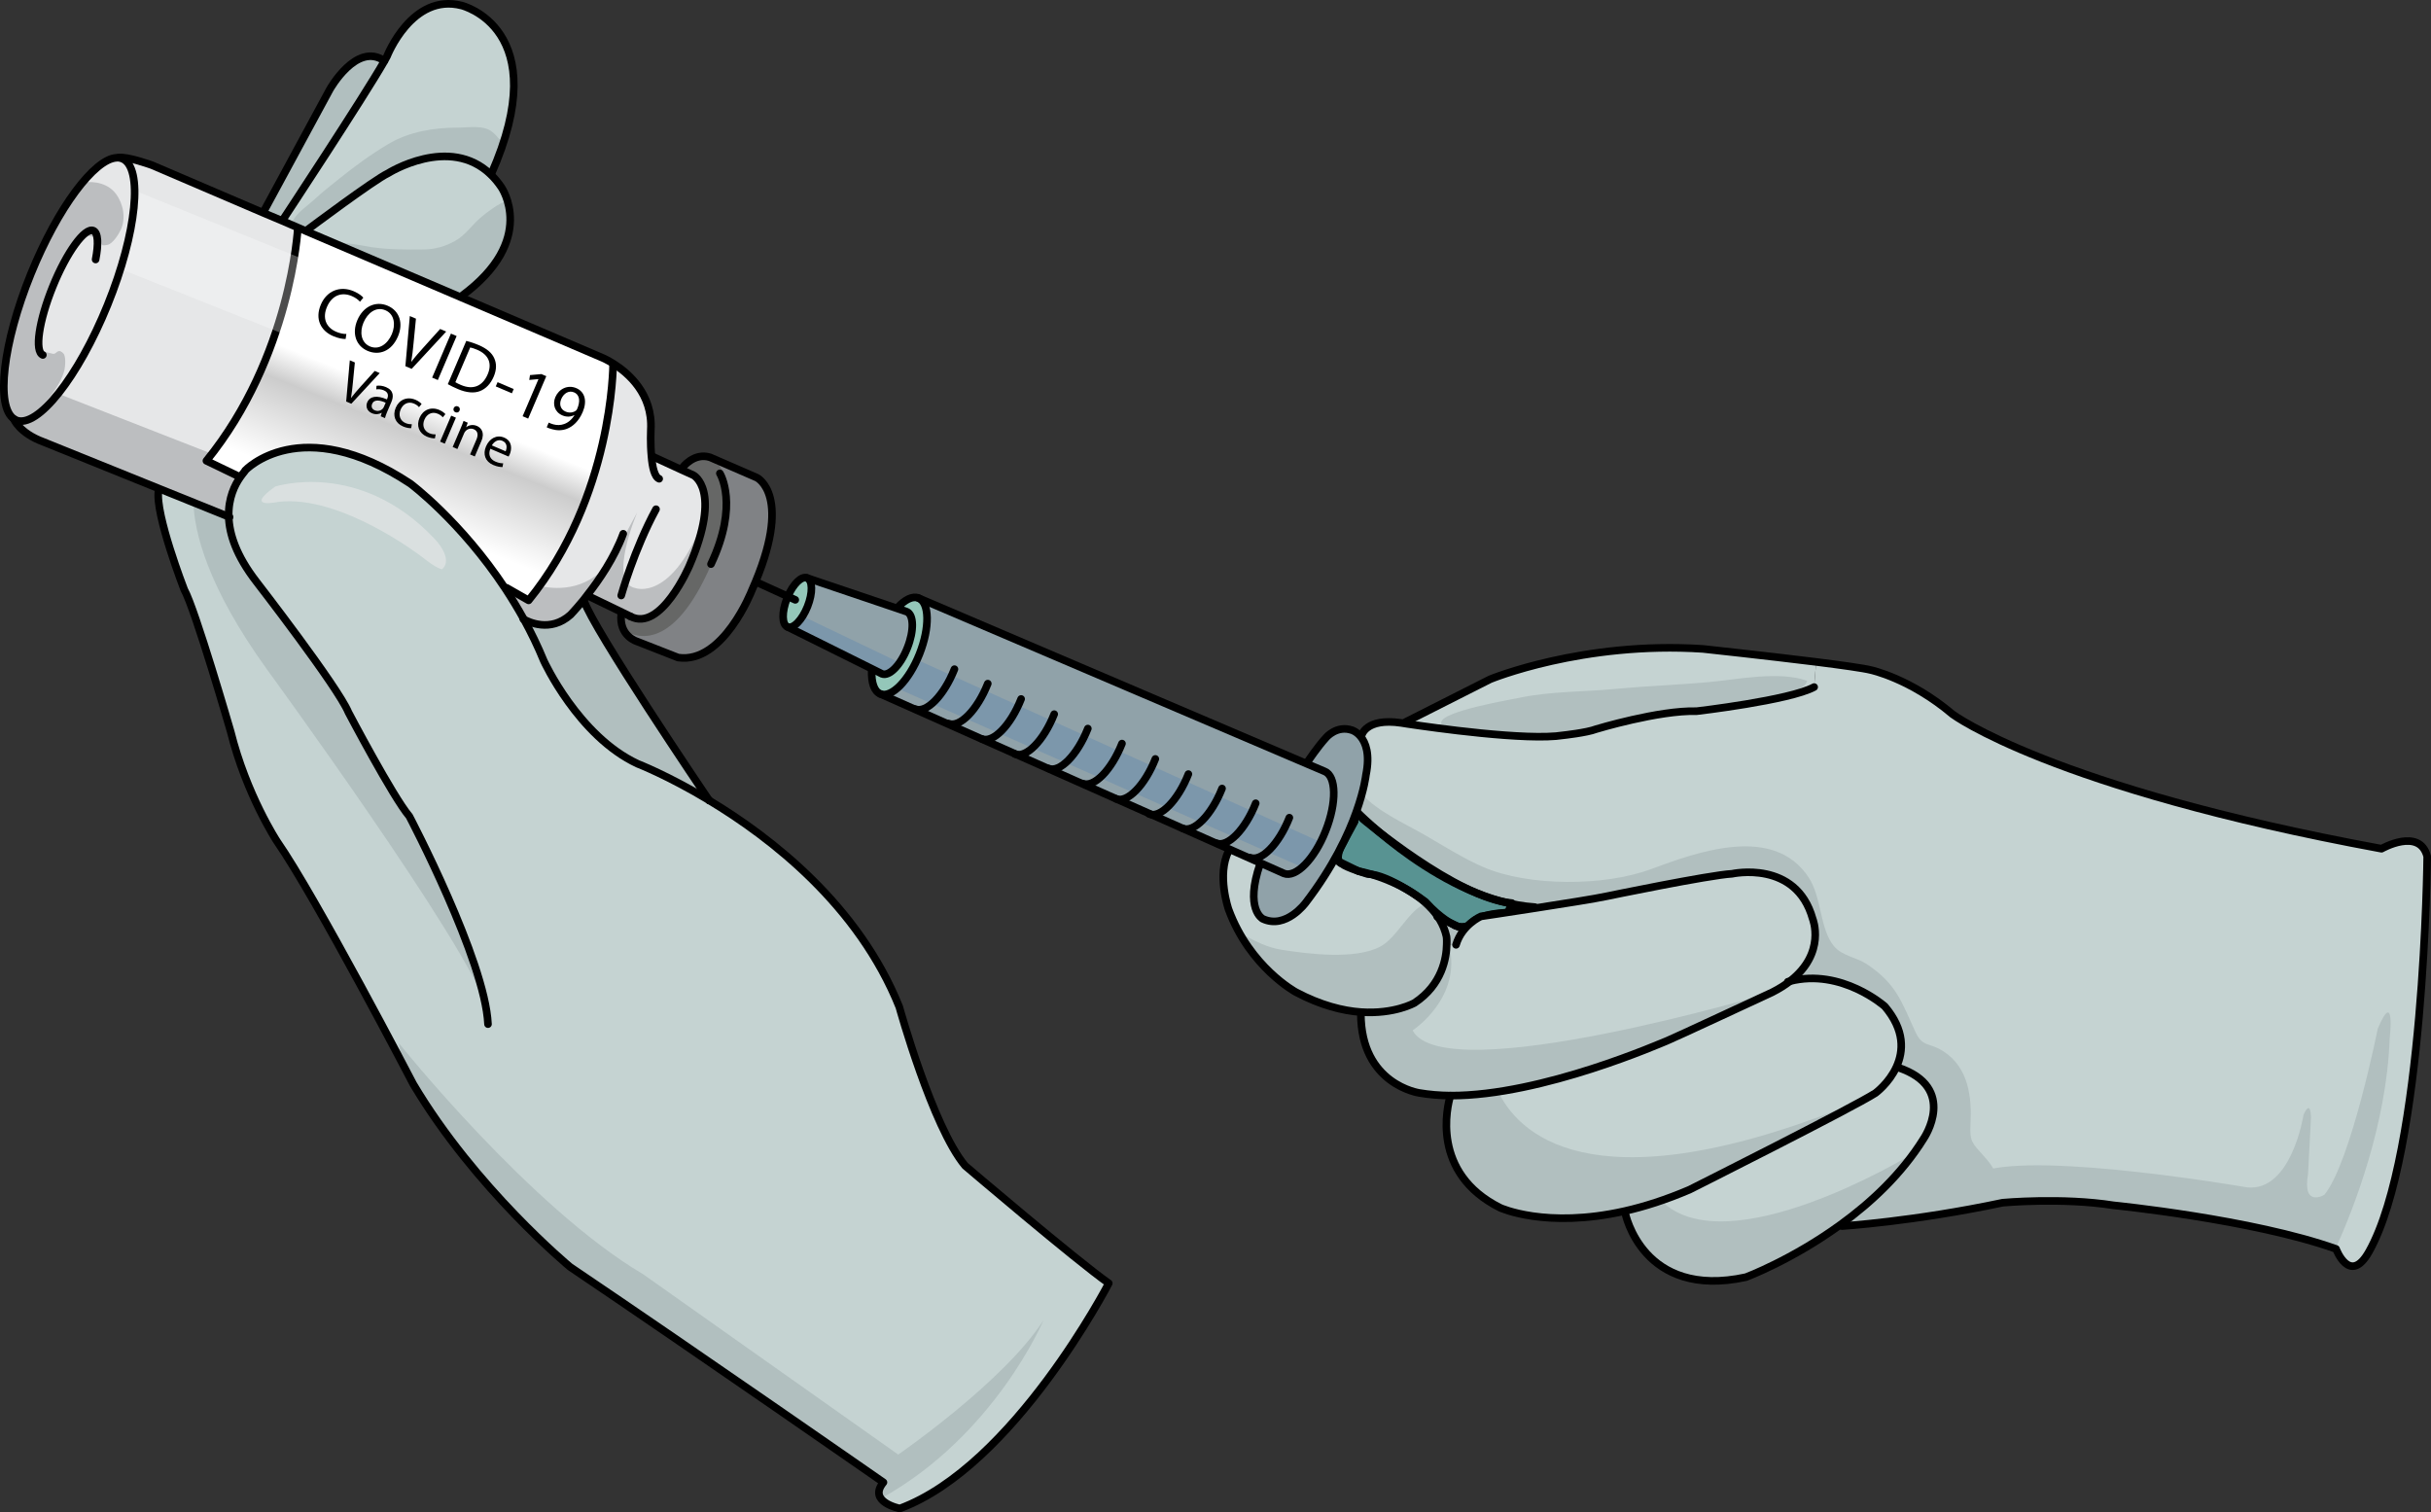 <?xml version="1.0" encoding="utf-8"?>
<!-- Generator: Adobe Illustrator 16.0.0, SVG Export Plug-In . SVG Version: 6.00 Build 0)  -->
<!DOCTYPE svg PUBLIC "-//W3C//DTD SVG 1.1//EN" "http://www.w3.org/Graphics/SVG/1.1/DTD/svg11.dtd">
<svg version="1.1" id="Layer_1" xmlns="http://www.w3.org/2000/svg" xmlns:xlink="http://www.w3.org/1999/xlink" x="0px" y="0px"
	 width="319.526px" height="198.783px" viewBox="0 0 319.526 198.783" enable-background="new 0 0 319.526 198.783"
	 xml:space="preserve">
<rect x="0" y="0" width="319.526" height="198.783" fill="#333333" stroke="none"/>
<g>
	<path fill="#808285" d="M82.848,81.014c4.002,2.154,7.769-6.658,7.769-6.658c4.322-10.006,0.515-11.896,0.515-11.896l-1.557-0.708
		l0.139-0.292c0,0,1.487-2.016,3.614-1.348l6.143,2.668c0,0,4.92,2.321-0.653,14.83c0,0-3.766,9.699-9.687,8.824l-5.351-2.099
		c0,0-2.502-0.694-2.113-3.71l0.069-0.154L82.848,81.014z"/>
	<path fill="#666766" d="M89.713,61.459l-0.139,0.292l1.557,0.708c0,0,3.808,1.891-0.515,11.896c0,0-3.766,8.813-7.769,6.658
		l-1.112-0.543l-0.069,0.154c-0.126,0.982,0.067,1.697,0.367,2.244c2.053,1.234,6.962,2.404,11.875-9.688
		c0,0,4.157-7.788,0.053-12.794l-0.634-0.275C91.2,59.444,89.713,61.459,89.713,61.459z"/>
	<path fill="#E6E7E8" d="M37.152,29.049l2.029,0.877l-0.041,0.083c0,0-0.89,16.886-12.008,30.562l4.322,2.084l0.111,0.084
		c-0.667,0.959-1.584,2.695-1.5,5.184l-9.131-3.684L5.701,58.083c-3.168-1.168-3.877-2.988-3.877-2.988l0.015-0.027
		c0.097,0.068,0.194,0.125,0.292,0.167c2.78,1.126,8.158-5.657,12.008-15.148c3.849-9.493,4.711-18.109,1.932-19.235
		c-0.139-0.056-0.292-0.097-0.445-0.111v-0.014c1.098-0.194,4.35,0.986,4.35,0.986l14.607,6.255L37.152,29.049z"/>
	<path fill="#E6E7E8" d="M90.617,74.356c0,0-3.766,8.813-7.769,6.658l-1.112-0.543l-4.405-2.126l-0.153-0.11
		c-0.167,0.235-0.348,0.444-0.5,0.652c-0.987,1.195-1.682,1.918-1.682,1.918c-2.668,2.404-5.614,0.903-6.128,0.611
		c-0.793-1.431-1.613-2.779-2.447-4.044l0.167-0.11l2.891,1.653c11.076-13.606,11.104-30.895,11.104-31.062l0.028-0.056
		c1.918,1.194,5.211,3.975,4.934,8.7c0,0-0.083,1.792,0.083,3.488h0.11l3.836,1.765l1.557,0.708
		C91.131,62.459,94.939,64.35,90.617,74.356z"/>
	<path fill="#BCBEC0" d="M83.524,77.303c-3.707-0.695,0.232-9.96,0.232-9.96c-1.39,2.548-3.243,6.022-3.243,6.022
		c-2.899,4.141-6.856,4.246-9.59,3.658c-0.462,0.637-0.938,1.269-1.445,1.892l-2.891-1.653l-0.167,0.11
		c0.834,1.265,1.654,2.613,2.447,4.044c0.514,0.292,3.46,1.793,6.128-0.611c0,0,0.695-0.723,1.682-1.918
		c0.152-0.208,0.333-0.417,0.5-0.652l0.153,0.11l4.405,2.126l1.112,0.543c4.002,2.154,7.769-6.658,7.769-6.658
		c1.042-2.412,1.604-4.344,1.868-5.9L92.53,68.2c0.007-0.047,0.009-0.086,0.015-0.131C88.378,79.151,83.524,77.303,83.524,77.303z"
		/>
	<path fill="#BCBEC0" d="M7.642,51.749c-1.655,2.063-3.225,3.341-4.487,3.559l-0.487,0.931c0.583,0.586,1.522,1.288,3.033,1.845
		l15.232,6.156l9.131,3.684c-0.083-2.488,0.833-4.225,1.5-5.184l-0.111-0.084l-4.322-2.084c0.247-0.305,0.483-0.612,0.721-0.92
		L7.642,51.749z"/>
	<path fill="#E6E7E8" d="M16.069,20.85c2.779,1.126,1.917,9.742-1.932,19.235C10.288,49.577,4.91,56.36,2.13,55.234
		c-0.098-0.042-0.195-0.099-0.292-0.167c-2.419-1.598-1.488-9.924,2.224-19.068c3.529-8.686,8.338-15.105,11.256-15.26
		c0.098-0.014,0.209-0.014,0.306,0C15.777,20.753,15.93,20.794,16.069,20.85z"/>
	<path fill="#BCBEC0" d="M15.878,30.2c0.687-1.489,0.342-3.372-0.609-4.677c-0.986-1.353-2.72-1.772-4.415-1.536
		c-2.284,2.734-4.751,6.988-6.792,12.012c-3.711,9.145-4.643,17.471-2.224,19.068c0.044,0.031,0.09,0.051,0.135,0.077
		c0.578,0.005,1.211-0.142,1.917-0.518c1.749-0.933,4.135-4.028,4.58-5.991c0.107-0.473,0.231-1.816-0.157-2.197
		c-0.765-0.75-0.855,0.188-1.366,0.064c-1.647-0.401-1.829-0.243-1.685-2.497c0.188-2.932,1.369-5.539,2.447-8.327
		c0.996-2.574,2.332-5.736,5.124-4.311c0.95,0.485,0.036,1.096,1.32,0.813C14.828,32.031,15.614,30.775,15.878,30.2z"/>
	<path opacity="0.6" fill="#CFEDF9" enable-background="new    " d="M174.101,101.389c1.557,0.611,1.612,4.127,0.139,7.824
		c-1.459,3.709-3.919,6.211-5.476,5.6l-3.085-1.375l-4.072-1.807l-45.89-20.417c1.459,0.57,3.766-1.778,5.142-5.253
		c1.376-3.475,1.321-6.769-0.138-7.352l51.06,21.791L174.101,101.389z"/>
	<path opacity="0.2" fill="#316BB4" enable-background="new    " d="M120.521,86.717c-0.75,1.641-1.688,2.957-2.614,3.75
		l53.235,23.515c0.847-0.738,1.703-1.875,2.429-3.297L120.521,86.717z"/>
	<path opacity="0.6" fill="#CFEDF9" enable-background="new    " d="M119.26,85.169c-0.889,2.265-2.39,3.78-3.335,3.404l-1.25-0.625
		l-11.16-5.546c0.75,0.307,1.918-0.902,2.627-2.682c0.709-1.779,0.681-3.461-0.069-3.752l11.841,4.002l1.264,0.432
		C120.122,80.792,120.163,82.918,119.26,85.169z"/>
	<path opacity="0.2" fill="#316BB4" enable-background="new    " d="M105.495,80.996c-0.654,1.035-1.43,1.632-1.981,1.407
		l11.16,5.546l1.25,0.625c0.637,0.253,1.523-0.364,2.308-1.479L105.495,80.996z"/>
	<path fill="#C5D3D2" d="M50.994,22.782c-1.82,0.848-10.548,7.395-10.548,7.395l-0.111,0.25l-1.154-0.5l-2.029-0.877l0.139-0.332
		c0,0,10.507-15.914,13.245-20.708c0.125-0.236,0.236-0.431,0.333-0.611c0,0,3.266-8.366,9.812-6.671c0,0,12.369,3.029,3.877,22.18
		l-0.042,0.043C59.069,17.667,50.994,22.782,50.994,22.782z"/>
	<path fill="#C5D3D2" d="M65.893,24.603c0,0,4.851,6.907-5.211,14.301l-0.083,0.181l-20.263-8.658l0.111-0.25
		c0,0,8.728-6.547,10.548-7.395c0,0,8.075-5.114,13.523,0.168C64.989,23.408,65.462,23.963,65.893,24.603z"/>
	<path fill="#B1BFBF" d="M64.724,17.354c-1.172-0.96-3.115-0.578-4.531-0.578c-3.179,0-6.441,0.53-9.203,2.185
		c-2.413,1.446-4.38,2.908-6.571,4.663c-1.01,0.809-2.089,1.651-3.034,2.54c-0.804,0.757-2.208,1.698-2.761,2.628
		c-0.209,0.354-0.256,0.6-0.206,0.805l0.763,0.33l1.154,0.5l0.111-0.25c0,0,8.728-6.547,10.548-7.395c0,0,8.075-5.114,13.523,0.168
		l0.042-0.043c0.63-1.42,1.132-2.741,1.546-3.989C65.684,18.318,65.163,17.713,64.724,17.354z"/>
	<path fill="#B1BFBF" d="M66.685,26.35c-1.24,0.447-2.575,1.477-3.372,2.133c-1.252,1.03-2.101,2.419-3.537,3.208
		c-1.25,0.688-2.593,1.083-4.003,1.099c-2.335,0.027-4.689,0.034-6.961-0.307c-0.662-0.1-3.48-0.682-5.061-0.598l16.847,7.199
		l0.083-0.181C67.675,33.764,67.463,28.863,66.685,26.35z"/>
	<path fill="#C5D3D2" d="M30.064,67.922c-0.083-2.488,0.833-4.225,1.5-5.184c0.417-0.598,0.723-0.891,0.653-0.891
		c0,0,7.296-7.824,21.722,1.725c0,0,6.629,4.934,12.48,13.8c0.834,1.265,1.654,2.613,2.447,4.044
		c0.931,1.696,1.82,3.517,2.612,5.448c0,0,4.517,9.896,12.341,13.536c0,0,3.989,1.543,9.367,4.781v0.014
		c8.213,4.934,19.665,13.828,25.016,27.17c0,0,4.35,15.705,8.644,20.861c0,0,14.592,12.438,18.887,15.453
		c0,0-12.452,24.031-27.462,29.604c0,0-4.294-0.848-2.154-3.434c0,0-24.029-16.732-41.193-28.322c0,0-12.453-10.299-20.61-24.029
		c0,0-12.758-24.502-17.9-31.896c0,0-4.017-6.102-6.101-14.453c0,0-4.656-16.08-6.101-18.65c0,0-3.864-9.951-3.377-13.01l0.097-0.25
		L30.064,67.922z"/>
	<path fill="#B1BFBF" d="M35.094,87.994c0,0,26.594,36.424,28.907,44.518c0,0-6.07-19.658-13.586-30.932
		c0,0-8.094-15.611-11.852-18.79c0,0-7.984-8.731-8.438-16.198c-0.047,0.419-0.077,0.855-0.061,1.33l-4.643-1.873
		C25.546,69.908,27.208,77.059,35.094,87.994z"/>
	<path fill="#B1BFBF" d="M137.138,173.561c-5.204,8.094-19.079,17.633-19.079,17.633l-33.532-23.705
		c-14.743-8.672-32.087-30.352-32.087-30.352s0.171,1.018,0.441,2.625c0.895,1.697,1.436,2.736,1.436,2.736
		c8.158,13.73,20.61,24.029,20.61,24.029c17.164,11.59,41.193,28.322,41.193,28.322c-0.753,0.912-0.702,1.602-0.328,2.121
		C130.782,188.67,137.138,173.561,137.138,173.561z"/>
	<path fill="#C5D3D2" d="M238.712,87.004l-0.265,3.307c-3.238,1.752-15.44,3.17-15.44,3.17c-4.99-0.14-13.217,2.361-13.217,2.361
		c-1.223,0.473-4.322,0.807-4.322,0.807c-4.739,0.765-17.261-1.015-20.514-1.502l-0.139-0.277l11.049-5.586
		c0,0,12.16-5.031,27.963-3.989C223.827,85.294,232.207,86.198,238.712,87.004z"/>
	<path fill="#C5D3D2" d="M263.228,158.09c-11.744,2.488-21.111,3.072-21.111,3.072l-0.153-0.223
		c3.92-2.85,7.978-6.602,10.896-11.299c0,0,4.559-6.684-3.391-9.326l-0.194-0.096c0.917-2.029,1.126-4.795-1.543-7.936
		c0,0-5.669-5.045-12.466-3.309c4.809-3.725,2.988-8.199,2.988-8.199c-2.182-7.797-10.591-5.92-10.591-5.92
		c-2.96,0.152-16.511,2.959-16.511,2.959c-1.486,0.32-5.628,0.973-9.395,1.557l-0.027-0.139
		c-11.883-0.764-23.377-12.521-23.377-12.521l-0.068-0.027c1.056-2.975,1.25-4.795,1.25-4.795c0.57-2.781-0.041-4.294-0.708-5.087
		l0.138-0.11c0,0,0.487-2.363,5.213-1.668c0,0,0.277,0.041,0.777,0.124c3.253,0.487,15.774,2.267,20.514,1.502
		c0,0,3.1-0.334,4.322-0.807c0,0,8.227-2.501,13.217-2.361c0,0,12.202-1.418,15.44-3.17l0.265-3.307
		c3.404,0.43,6.281,0.834,7.185,1.069c0,0,5.155,1.084,10.743,5.81c0,0,12.883,9.658,56.383,17.677c0,0,5.003-2.848,6.004,1.016
		c0,0-0.334,38.912-7.644,51.936c-2.53,4.516-4.337-0.348-4.337-0.348c-11.034-3.92-29.227-5.727-29.227-5.727
		C271.052,157.367,263.228,158.09,263.228,158.09z"/>
	<path fill="#B1BFBF" d="M197.138,96.294c-0.194,0-1.148,0-0.916,0c3.645,0,7.543,0.973,11.088,0.233
		c2.954-0.617,5.793-2.015,8.828-2.664c3.467-0.74,7.236-0.398,10.818-0.932c2.484-0.369,7.498-0.691,9.51-2.32
		c0.544-0.439,0.848-0.487,1.064-1.121c-3.684-1.344-9.268-0.157-13.003,0.177c-4.081,0.364-8.106,0.501-12.149,0.885
		c-4.136,0.393-8.557,0.306-12.59,1.153c-1.225,0.258-10.343,1.783-10.359,3.27c0.002,0.057,0.004,0.114,0.006,0.171
		c1.483,1.295,4.574,0.136,6.156,1.148"/>
	<path fill="#B1BFBF" d="M258.997,147.76c0.183-3.438-0.197-7.379-3.535-9.553c-1.896-1.234-2.749-0.49-3.719-2.596
		c-1.824-3.967-2.488-6.303-6.404-8.9c-1.322-0.877-3.242-1.064-4.301-2.359c-1.863-2.279-1.586-6.393-3.308-9.012
		c-4.571-6.961-14.458-3.424-20.719-1.1c-6.161,2.285-16.14,2.299-22.077-0.281c-2.6-1.129-5.186-2.773-7.742-4.246
		c-2.51-1.445-6.137-3.049-8.188-5.336c-0.179,0.66-0.408,1.426-0.721,2.307l0.068,0.027c0,0,11.494,11.758,23.377,12.521
		l0.027,0.139c3.767-0.584,7.908-1.236,9.395-1.557c0,0,13.551-2.807,16.511-2.959c0,0,8.409-1.877,10.591,5.92
		c0,0,1.82,4.475-2.988,8.199c6.797-1.736,12.466,3.309,12.466,3.309c2.669,3.141,2.46,5.906,1.543,7.936l0.194,0.096
		c7.949,2.643,3.391,9.326,3.391,9.326c-1.535,2.473-3.389,4.674-5.37,6.629c2.829,1.514,6.097,2.98,8.901,3.115
		c0.986-0.166,2.002-0.346,3.049-0.541c0.891-0.434,1.659-1.139,2.252-2.201c1.145-2.049,0.492-3.086-0.934-4.674
		C259.226,150.262,258.874,150.059,258.997,147.76z"/>
	<path fill="#C5D3D2" d="M171.627,118.648c3.599-4.697,5.587-8.936,6.657-11.965l0.068,0.027c0,0,11.494,11.758,23.377,12.521
		l0.027,0.139c-3.738,0.584-7.115,1.084-7.115,1.084s-2.488,1.098-3.266,3.738l-1.223-0.055c-0.028,1.736-0.584,5.295-4.226,7.686
		c0,0-2.627,1.514-7.047,1.209c-2.362-0.168-5.253-0.875-8.532-2.613c0,0-6.074-3.266-8.867-10.896c0,0-1.571-4.516,0-7.629
		l0.125-0.264l4.072,1.807l-0.042,0.082c-2.085,6.004,0.334,7.256,0.334,7.256C169.028,122.207,171.627,118.648,171.627,118.648z"/>
	<path fill="#B1BFBF" d="M189.896,119.486c-3.648-2.91-5.422,3.285-8.441,4.92c-3.253,1.764-9.443,1.006-13.031,0.43
		c-1.781-0.283-3.3-1.047-4.848-1.871c-0.258-0.137-0.489-0.281-0.711-0.432c3.033,5.482,7.484,7.887,7.484,7.887
		c3.279,1.738,6.17,2.445,8.532,2.613c4.42,0.305,7.047-1.209,7.047-1.209c3.642-2.391,4.197-5.949,4.226-7.686l1.223,0.055
		c0.145-0.492,0.36-0.914,0.598-1.303C191.589,121.555,190.948,120.326,189.896,119.486z"/>
	<path fill="#589392" stroke="#000000" stroke-linecap="round" stroke-linejoin="round" stroke-miterlimit="10" d="M179.098,107.629
		c0,0,12.348,10.441,19.618,11.078l-0.52,1.27c0,0-3.924-0.059-5.135,1.73c0,0-1.385,0.348-2.02-0.174c0,0-1.674-0.75-3.693-3
		c0,0-4.846-3.635-7.559-3.635c0,0-2.885-0.865-3.347-1.326c0,0-1.096-0.174-0.23-2.193l1.847-3.404
		C178.06,107.975,178.001,106.244,179.098,107.629z"/>
	<path fill="#C5D3D2" d="M249.468,140.314c7.949,2.643,3.391,9.326,3.391,9.326c-2.918,4.697-6.976,8.449-10.896,11.299
		c-6.435,4.684-12.479,6.936-12.479,6.936c-13.635,2.973-15.871-8.438-15.871-8.438l-0.057-0.25c2.572-0.582,5.42-1.486,8.506-2.807
		c0,0,21.416-10.756,24.446-12.703c0,0,1.793-1.307,2.766-3.459L249.468,140.314z"/>
	<path fill="#C5D3D2" d="M247.73,132.283c2.669,3.141,2.46,5.906,1.543,7.936c-0.973,2.152-2.766,3.459-2.766,3.459
		c-3.03,1.947-24.446,12.703-24.446,12.703c-3.086,1.32-5.934,2.225-8.506,2.807c-10.395,2.35-16.371-0.43-16.371-0.43
		c-9.158-4.572-6.963-13.369-6.545-14.746c12.063,0.057,28.045-7.061,28.462-7.199c0.458-0.152,13.856-6.393,13.856-6.393
		c0.902-0.459,1.668-0.945,2.307-1.445C242.062,127.238,247.73,132.283,247.73,132.283z"/>
	<path fill="#C5D3D2" d="M235.265,128.975c-0.639,0.5-1.404,0.986-2.307,1.445c0,0-13.398,6.24-13.856,6.393
		c-0.417,0.139-16.399,7.256-28.462,7.199c-1.418-0.014-2.795-0.125-4.087-0.348c0,0-7.685-1.098-7.685-10.436l0.013-0.195
		c4.42,0.305,7.047-1.209,7.047-1.209c3.642-2.391,4.197-5.949,4.226-7.686l1.223,0.055c0.777-2.641,3.266-3.738,3.266-3.738
		s3.377-0.5,7.115-1.084c3.767-0.584,7.908-1.236,9.395-1.557c0,0,13.551-2.807,16.511-2.959c0,0,8.409-1.877,10.591,5.92
		C238.253,120.775,240.073,125.25,235.265,128.975z"/>
	<path fill="#B1BFBF" d="M218.326,157.811c-1.675,0.574-3.274,1.039-4.771,1.377l0.057,0.25c0,0,2.236,11.41,15.871,8.438
		c0,0,6.045-2.252,12.479-6.936c3.079-2.238,6.236-5.043,8.866-8.418l0.162-0.635C250.991,151.887,226.969,166.447,218.326,157.811z
		"/>
	<path fill="#B1BFBF" d="M245.005,144.551c-0.899,0.34-1.827,0.695-2.814,1.082c-33.584,13.182-42.816,3-45.256-2.133
		c-2.148,0.326-4.276,0.521-6.295,0.512c-0.418,1.377-2.613,10.174,6.545,14.746c0,0,5.977,2.779,16.371,0.43
		c2.572-0.582,5.42-1.486,8.506-2.807C222.062,156.381,239.254,147.746,245.005,144.551z"/>
	<path fill="#B1BFBF" d="M185.673,135.441c0,0,6.595-4.314,4.764-11.289l-0.283-0.014c-0.028,1.736-0.584,5.295-4.226,7.686
		c0,0-2.627,1.514-7.047,1.209l-0.013,0.195c0,9.338,7.685,10.436,7.685,10.436c1.292,0.223,2.669,0.334,4.087,0.348
		c12.063,0.057,28.045-7.061,28.462-7.199c0.458-0.152,13.856-6.393,13.856-6.393S189.842,143.318,185.673,135.441z"/>
	<path fill="#B1BFBF" d="M314.094,136.564c0,0,0.78-6.83-1.562-1.367c0,0-3.512,17.563-7.024,21.855c0,0-2.927,1.754-2.146-2.732
		l0.391-7.414c0,0-0.001-2.537-0.976-0.391c0,0-1.561,10.146-7.415,9.561c0,0-26.927-4.684-34.731-2.146
		c0,0-6.281,0.557-8.336-3.443c-2.865,4.301-6.652,7.779-10.331,10.453l0.153,0.223c0,0,9.367-0.584,21.111-3.072
		c0,0,7.824-0.723,14.592,0.348c0,0,18.117,1.801,29.159,5.703C309.407,158.762,313.677,147.814,314.094,136.564z"/>
	<path opacity="0.6" fill="#CFEDF9" enable-background="new    " d="M178.284,106.684c-1.07,3.029-3.059,7.268-6.657,11.965
		c0,0-2.599,3.559-5.656,2.127c0,0-2.419-1.252-0.334-7.256l0.042-0.082l3.085,1.375c1.557,0.611,4.017-1.891,5.476-5.6
		c1.474-3.697,1.418-7.213-0.139-7.824l-2.321-0.988l0.14-0.334c0,0,1.25-1.888,2.404-3.14c0,0,1.39-1.64,3.391-0.945
		c0,0,0.57,0.168,1.112,0.82c0.667,0.793,1.278,2.306,0.708,5.087C179.534,101.889,179.34,103.709,178.284,106.684z"/>
	<path fill="#94C7B9" d="M120.72,78.61c1.459,0.583,1.515,3.877,0.138,7.352c-1.375,3.475-3.683,5.823-5.142,5.253
		c-0.82-0.333-1.195-1.501-1.14-3.071l0.098-0.194l1.25,0.625c0.945,0.376,2.447-1.14,3.335-3.404
		c0.903-2.251,0.862-4.378-0.083-4.767l-1.264-0.432l0.028-0.068C118.927,78.818,119.941,78.304,120.72,78.61z"/>
	<path fill="#94C7B9" d="M106.071,75.969c0.75,0.291,0.778,1.973,0.069,3.752c-0.708,1.779-1.876,2.988-2.627,2.682
		c-0.75-0.291-0.778-1.973-0.069-3.752c0.028-0.083,0.069-0.166,0.111-0.25C104.25,76.76,105.362,75.677,106.071,75.969z"/>
	<path fill="#B1BFBF" d="M34.623,27.87l8.728-16.122c0,0,3.517-6.296,7.158-3.753l0.028,0.015
		c-2.738,4.794-13.245,20.708-13.245,20.708l-0.139,0.332l-2.57-1.083L34.623,27.87z"/>
	<linearGradient id="SVGID_1_" gradientUnits="userSpaceOnUse" x1="59.993" y1="43.064" x2="50.313" y2="67.071">
		<stop  offset="0.417" style="stop-color:#FFFFFF"/>
		<stop  offset="0.583" style="stop-color:#CCCCCC"/>
		<stop  offset="1" style="stop-color:#FFFFFF"/>
	</linearGradient>
	<path fill="url(#SVGID_1_)" d="M39.181,29.926l1.154,0.5l20.263,8.658l18.692,7.991c0,0,0.542,0.235,1.32,0.723l-0.028,0.056
		c0,0.167-0.028,17.455-11.104,31.062l-2.891-1.653l-0.167,0.11c-5.851-8.866-12.48-13.8-12.48-13.8
		c-14.426-9.549-21.722-1.725-21.722-1.725c0.069,0-0.236,0.293-0.653,0.891l-0.111-0.084l-4.322-2.084
		C38.25,46.895,39.14,30.009,39.14,30.009L39.181,29.926z"/>
	<path fill="#B1BFBF" d="M76.76,78.958c1.209,3.738,15.858,25.376,16.428,26.224c-5.378-3.238-9.367-4.781-9.367-4.781
		c-7.825-3.64-12.341-13.536-12.341-13.536c-0.792-1.932-1.682-3.752-2.612-5.448c0.514,0.292,3.46,1.793,6.128-0.611
		c0,0,0.695-0.723,1.682-1.918L76.76,78.958z"/>
	<path fill="none" stroke="#000000" stroke-linecap="round" stroke-linejoin="round" stroke-miterlimit="10" d="M5.632,46.659
		C4.52,46.2,5.104,42.184,6.938,37.667c1.821-4.502,4.211-7.797,5.323-7.352c0.64,0.264,0.708,1.736,0.306,3.794"/>
	<path fill="none" stroke="#000000" stroke-linecap="round" stroke-linejoin="round" stroke-miterlimit="10" d="M15.625,20.725
		c1.098-0.194,4.35,0.986,4.35,0.986l14.607,6.255l2.57,1.083l2.029,0.877l1.154,0.5l20.263,8.658l18.692,7.991
		c0,0,0.542,0.235,1.32,0.723c1.918,1.194,5.211,3.975,4.934,8.7c0,0-0.083,1.792,0.083,3.488c0.11,1.39,0.403,2.71,1.014,2.946"/>
	<path fill="none" stroke="#000000" stroke-linecap="round" stroke-linejoin="round" stroke-miterlimit="10" d="M93.188,105.195
		c8.213,4.934,19.665,13.828,25.016,27.17c0,0,4.35,15.705,8.644,20.861c0,0,14.592,12.438,18.887,15.453
		c0,0-12.452,24.031-27.462,29.604c0,0-4.294-0.848-2.154-3.434c0,0-24.029-16.732-41.193-28.322c0,0-12.453-10.299-20.61-24.029
		c0,0-12.758-24.502-17.9-31.896c0,0-4.017-6.102-6.101-14.453c0,0-4.656-16.08-6.101-18.65c0,0-3.864-9.951-3.377-13.01"/>
	<path fill="none" stroke="#000000" stroke-linecap="round" stroke-linejoin="round" stroke-miterlimit="10" d="M64.142,134.617
		c-0.389-8.395-10.34-27.322-10.34-27.322c-2.154-2.531-8.005-13.662-8.005-13.662c-1.362-3.308-12.091-17.164-12.091-17.164
		c-2.668-3.447-3.571-6.295-3.641-8.547c-0.083-2.488,0.833-4.225,1.5-5.184c0.417-0.598,0.723-0.891,0.653-0.891
		c0,0,7.296-7.824,21.722,1.725c0,0,6.629,4.934,12.48,13.8c0.834,1.265,1.654,2.613,2.447,4.044
		c0.931,1.696,1.82,3.517,2.612,5.448c0,0,4.517,9.896,12.341,13.536c0,0,3.989,1.543,9.367,4.781"/>
	<path fill="none" stroke="#000000" stroke-linecap="round" stroke-linejoin="round" stroke-miterlimit="10" d="M68.784,81.375
		c0,0,0.028,0.014,0.083,0.041c0.514,0.292,3.46,1.793,6.128-0.611c0,0,0.695-0.723,1.682-1.918c0.152-0.208,0.333-0.417,0.5-0.652
		c1.57-1.988,3.586-4.934,4.739-8.075"/>
	<polyline fill="none" stroke="#000000" stroke-linecap="round" stroke-linejoin="round" stroke-miterlimit="10" points="
		77.331,78.345 81.736,80.471 82.848,81.014 	"/>
	<path fill="none" stroke="#000000" stroke-linecap="round" stroke-linejoin="round" stroke-miterlimit="10" d="M85.738,59.987
		l3.836,1.765l1.557,0.708c0,0,3.808,1.891-0.515,11.896c0,0-3.766,8.813-7.769,6.658"/>
	<path fill="none" stroke="#000000" stroke-linecap="round" stroke-linejoin="round" stroke-miterlimit="10" d="M1.824,55.094
		c0,0,0.709,1.82,3.877,2.988l15.232,6.156l9.131,3.684l0.111,0.041"/>
	<path fill="none" stroke="#000000" stroke-linecap="round" stroke-linejoin="round" stroke-miterlimit="10" d="M40.446,30.176
		c0,0,8.728-6.547,10.548-7.395c0,0,8.075-5.114,13.523,0.168c0.472,0.458,0.945,1.014,1.375,1.653c0,0,4.851,6.907-5.211,14.301"/>
	<path fill="none" stroke="#000000" stroke-linecap="round" stroke-linejoin="round" stroke-miterlimit="10" d="M37.291,28.717
		c0,0,10.507-15.914,13.245-20.708c0.125-0.236,0.236-0.431,0.333-0.611c0,0,3.266-8.366,9.812-6.671c0,0,12.369,3.029,3.877,22.18"
		/>
	<path fill="none" stroke="#000000" stroke-linecap="round" stroke-linejoin="round" stroke-miterlimit="10" d="M34.623,27.87
		l8.728-16.122c0,0,3.517-6.296,7.158-3.753"/>
	<path fill="none" stroke="#000000" stroke-linecap="round" stroke-linejoin="round" stroke-miterlimit="10" d="M93.202,105.209
		c0,0,0,0-0.014-0.014v-0.014c-0.57-0.848-15.218-22.486-16.428-26.224"/>
	<path fill="none" stroke="#000000" stroke-linecap="round" stroke-linejoin="round" stroke-miterlimit="10" d="M89.713,61.459
		c0,0,1.487-2.016,3.614-1.348l6.143,2.668c0,0,4.92,2.321-0.653,14.83c0,0-3.766,9.699-9.687,8.824l-5.351-2.099
		c0,0-2.502-0.694-2.113-3.71"/>
	<path fill="none" stroke="#000000" stroke-linecap="round" stroke-linejoin="round" stroke-miterlimit="10" d="M94.619,62.224
		c0,0,2.558,4.058-1.167,11.925"/>
	<path fill="none" stroke="#000000" stroke-linecap="round" stroke-linejoin="round" stroke-miterlimit="10" d="M81.652,78.276
		c0,0,1.696-6.045,4.573-11.34"/>
	<polyline fill="none" stroke="#000000" stroke-linecap="round" stroke-linejoin="round" stroke-miterlimit="10" points="
		99.567,76.581 103.556,78.401 104.528,78.846 	"/>
	<path fill="none" stroke="#000000" stroke-linecap="round" stroke-linejoin="round" stroke-miterlimit="10" d="M106.071,75.969
		c0.75,0.291,0.778,1.973,0.069,3.752c-0.708,1.779-1.876,2.988-2.627,2.682c-0.75-0.291-0.778-1.973-0.069-3.752
		c0.028-0.083,0.069-0.166,0.111-0.25C104.25,76.76,105.362,75.677,106.071,75.969z"/>
	<path fill="none" stroke="#000000" stroke-linecap="round" stroke-linejoin="round" stroke-miterlimit="10" d="M120.72,78.61
		l51.06,21.791l2.321,0.988c1.557,0.611,1.612,4.127,0.139,7.824c-1.459,3.709-3.919,6.211-5.476,5.6l-3.085-1.375l-4.072-1.807
		l-45.89-20.417"/>
	<path fill="none" stroke="#000000" stroke-linecap="round" stroke-linejoin="round" stroke-miterlimit="10" d="M117.94,79.903
		c0.987-1.085,2.001-1.599,2.78-1.293c1.459,0.583,1.515,3.877,0.138,7.352c-1.375,3.475-3.683,5.823-5.142,5.253
		c-0.82-0.333-1.195-1.501-1.14-3.071"/>
	<path fill="none" stroke="#000000" stroke-linecap="round" stroke-linejoin="round" stroke-miterlimit="10" d="M125.451,87.957
		c-1.375,3.475-3.683,5.823-5.142,5.253"/>
	<path fill="none" stroke="#000000" stroke-linecap="round" stroke-linejoin="round" stroke-miterlimit="10" d="M129.833,89.86
		c-1.375,3.474-3.683,5.822-5.142,5.252"/>
	<path fill="none" stroke="#000000" stroke-linecap="round" stroke-linejoin="round" stroke-miterlimit="10" d="M134.215,91.877
		c-1.375,3.475-3.683,5.824-5.142,5.254"/>
	<path fill="none" stroke="#000000" stroke-linecap="round" stroke-linejoin="round" stroke-miterlimit="10" d="M138.561,93.872
		c-1.375,3.475-3.683,5.822-5.142,5.251"/>
	<path fill="none" stroke="#000000" stroke-linecap="round" stroke-linejoin="round" stroke-miterlimit="10" d="M142.984,95.766
		c-1.375,3.474-3.683,5.824-5.142,5.253"/>
	<path fill="none" stroke="#000000" stroke-linecap="round" stroke-linejoin="round" stroke-miterlimit="10" d="M147.471,97.739
		c-1.375,3.474-3.683,5.822-5.142,5.253"/>
	<path fill="none" stroke="#000000" stroke-linecap="round" stroke-linejoin="round" stroke-miterlimit="10" d="M151.854,99.758
		c-1.375,3.475-3.683,5.822-5.142,5.252"/>
	<path fill="none" stroke="#000000" stroke-linecap="round" stroke-linejoin="round" stroke-miterlimit="10" d="M156.199,101.75
		c-1.375,3.475-3.683,5.822-5.142,5.254"/>
	<path fill="none" stroke="#000000" stroke-linecap="round" stroke-linejoin="round" stroke-miterlimit="10" d="M160.622,103.645
		c-1.375,3.475-3.682,5.824-5.141,5.254"/>
	<path fill="none" stroke="#000000" stroke-linecap="round" stroke-linejoin="round" stroke-miterlimit="10" d="M165.046,105.586
		c-1.375,3.475-3.682,5.822-5.141,5.252"/>
	<path fill="none" stroke="#000000" stroke-linecap="round" stroke-linejoin="round" stroke-miterlimit="10" d="M169.47,107.48
		c-1.375,3.475-3.682,5.824-5.141,5.254"/>
	<path fill="none" stroke="#000000" stroke-linecap="round" stroke-linejoin="round" stroke-miterlimit="10" d="M103.514,82.403
		l11.16,5.546l1.25,0.625c0.945,0.376,2.447-1.14,3.335-3.404c0.903-2.251,0.862-4.378-0.083-4.767l-1.264-0.432l-11.841-4.002"/>
	<path fill="none" stroke="#000000" stroke-linecap="round" stroke-linejoin="round" stroke-miterlimit="10" d="M171.919,100.066
		c0,0,1.25-1.888,2.404-3.14c0,0,1.39-1.64,3.391-0.945c0,0,0.57,0.168,1.112,0.82c0.667,0.793,1.278,2.306,0.708,5.087
		c0,0-0.194,1.82-1.25,4.795c-1.07,3.029-3.059,7.268-6.657,11.965c0,0-2.599,3.559-5.656,2.127c0,0-2.419-1.252-0.334-7.256"/>
	<path fill="none" stroke="#000000" stroke-linecap="round" stroke-linejoin="round" stroke-miterlimit="10" d="M191.376,124.193
		c0.777-2.641,3.266-3.738,3.266-3.738s3.377-0.5,7.115-1.084c3.767-0.584,7.908-1.236,9.395-1.557c0,0,13.551-2.807,16.511-2.959
		c0,0,8.409-1.877,10.591,5.92c0,0,1.82,4.475-2.988,8.199c-0.639,0.5-1.404,0.986-2.307,1.445c0,0-13.398,6.24-13.856,6.393
		c-0.417,0.139-16.399,7.256-28.462,7.199c-1.418-0.014-2.795-0.125-4.087-0.348c0,0-7.685-1.098-7.685-10.436"/>
	<path fill="none" stroke="#000000" stroke-linecap="round" stroke-linejoin="round" stroke-miterlimit="10" d="M178.353,106.711
		c0,0,11.494,11.758,23.377,12.521"/>
	<path fill="none" stroke="#000000" stroke-linecap="round" stroke-linejoin="round" stroke-miterlimit="10" d="M178.964,96.691
		c0,0,0.487-2.363,5.213-1.668c0,0,0.277,0.041,0.777,0.124c3.253,0.487,15.774,2.267,20.514,1.502c0,0,3.1-0.334,4.322-0.807
		c0,0,8.227-2.501,13.217-2.361c0,0,12.202-1.418,15.44-3.17"/>
	<path fill="none" stroke="#000000" stroke-linecap="round" stroke-linejoin="round" stroke-miterlimit="10" d="M184.69,94.94
		l0.125-0.07l11.049-5.586c0,0,12.16-5.031,27.963-3.989c0,0,8.38,0.903,14.885,1.71c3.404,0.43,6.281,0.834,7.185,1.069
		c0,0,5.155,1.084,10.743,5.81c0,0,12.883,9.658,56.383,17.677c0,0,5.003-2.848,6.004,1.016c0,0-0.334,38.912-7.644,51.936
		c-2.53,4.516-4.337-0.348-4.337-0.348c-11.034-3.92-29.227-5.727-29.227-5.727c-6.768-1.07-14.592-0.348-14.592-0.348
		c-11.744,2.488-21.111,3.072-21.111,3.072"/>
	<path fill="none" stroke="#000000" stroke-linecap="round" stroke-linejoin="round" stroke-miterlimit="10" d="M190.64,144.012
		c-0.418,1.377-2.613,10.174,6.545,14.746c0,0,5.977,2.779,16.371,0.43c2.572-0.582,5.42-1.486,8.506-2.807
		c0,0,21.416-10.756,24.446-12.703c0,0,1.793-1.307,2.766-3.459c0.917-2.029,1.126-4.795-1.543-7.936c0,0-5.669-5.045-12.466-3.309
		c-0.098,0.014-0.181,0.041-0.278,0.07"/>
	<path fill="none" stroke="#000000" stroke-linecap="round" stroke-linejoin="round" stroke-miterlimit="10" d="M213.612,159.438
		c0,0,2.236,11.41,15.871,8.438c0,0,6.045-2.252,12.479-6.936c3.92-2.85,7.978-6.602,10.896-11.299c0,0,4.559-6.684-3.391-9.326"/>
	<path fill="none" stroke="#000000" stroke-linecap="round" stroke-linejoin="round" stroke-miterlimit="10" d="M39.14,30.009
		c0,0-0.89,16.886-12.008,30.562l4.322,2.084"/>
	<path fill="none" stroke="#000000" stroke-linecap="round" stroke-linejoin="round" stroke-miterlimit="10" d="M80.583,47.854
		c0,0.167-0.028,17.455-11.104,31.062l-2.891-1.653"/>
	<path fill="none" stroke="#000000" stroke-linecap="round" stroke-linejoin="round" stroke-miterlimit="10" d="M175.694,113.109
		l2.909,1.426c0.472,0,10.117,2.182,11.521,8.574c0,0,0.056,0.391,0.028,1.029c-0.028,1.736-0.584,5.295-4.226,7.686
		c0,0-2.627,1.514-7.047,1.209c-2.362-0.168-5.253-0.875-8.532-2.613c0,0-6.074-3.266-8.867-10.896c0,0-1.571-4.516,0-7.629"/>
	
		<line fill="none" stroke="#000000" stroke-linecap="round" stroke-linejoin="round" stroke-miterlimit="10" x1="192.312" y1="122.111" x2="188.907" y2="120.496"/>
	<path opacity="0.3" fill="#FFFFFF" d="M71.711,57.615c5.096,2.316,6.486-2.548,6.486-2.548c1.853-4.401-4.402-7.181-4.402-7.181
		L22.606,27.04l-4.913-1.996c0.044,2.637-0.599,6.272-1.861,10.311L71.711,57.615z"/>
	<path fill="none" stroke="#000000" stroke-linecap="round" stroke-linejoin="round" stroke-miterlimit="10" d="M15.625,20.739
		c0.153,0.015,0.306,0.056,0.445,0.111c2.779,1.126,1.917,9.742-1.932,19.235C10.288,49.577,4.91,56.36,2.13,55.234
		c-0.098-0.042-0.195-0.099-0.292-0.167c-2.419-1.598-1.488-9.924,2.224-19.068c3.529-8.686,8.338-15.105,11.256-15.26
		C15.417,20.725,15.527,20.725,15.625,20.739z"/>
	<g>
		<path d="M45.427,44.555c-0.333,0.02-0.94-0.077-1.645-0.378c-1.631-0.696-2.418-2.251-1.607-4.147
			c0.772-1.81,2.524-2.514,4.319-1.748c0.719,0.309,1.106,0.656,1.261,0.846l-0.44,0.531c-0.225-0.259-0.583-0.533-1.065-0.738
			c-1.355-0.578-2.627-0.098-3.275,1.422c-0.604,1.415-0.177,2.674,1.23,3.274c0.455,0.194,0.958,0.298,1.321,0.278L45.427,44.555z"
			/>
		<path d="M52.306,44.225c-0.851,1.99-2.512,2.529-3.987,1.898c-1.528-0.652-2.096-2.295-1.349-4.045
			c0.785-1.836,2.44-2.55,3.983-1.891C52.532,40.862,53.037,42.508,52.306,44.225z M47.777,42.402
			c-0.527,1.235-0.332,2.628,0.843,3.132c1.185,0.505,2.319-0.298,2.881-1.611c0.491-1.15,0.402-2.607-0.842-3.139
			C49.424,40.255,48.319,41.132,47.777,42.402z"/>
		<path d="M53.283,48.133l0.583-6.59l0.806,0.344l-0.316,3.234c-0.083,0.887-0.169,1.682-0.304,2.426l0.016,0.008
			c0.449-0.6,1.001-1.227,1.583-1.871l2.198-2.441l0.797,0.342l-4.538,4.9L53.283,48.133z"/>
		<path d="M60.018,44.17l-2.47,5.783L56.8,49.635l2.47-5.785L60.018,44.17z"/>
		<path d="M61.289,44.805c0.484,0.125,1.046,0.305,1.637,0.557c1.074,0.459,1.731,1.033,2.035,1.722
			c0.314,0.692,0.328,1.489-0.071,2.425c-0.403,0.943-1.024,1.592-1.793,1.893c-0.77,0.311-1.787,0.221-2.91-0.26
			c-0.532-0.227-0.969-0.443-1.328-0.646L61.289,44.805z M59.852,50.237c0.173,0.115,0.445,0.241,0.737,0.367
			c1.596,0.68,2.843,0.159,3.51-1.403c0.591-1.36,0.189-2.558-1.391-3.231c-0.384-0.166-0.691-0.255-0.906-0.297L59.852,50.237z"/>
		<path d="M67.52,51.139l-0.238,0.558l-2.119-0.905l0.238-0.558L67.52,51.139z"/>
		<path d="M70.774,49.839l-0.016-0.007l-1.194,0.109l0.099-0.637l1.497-0.133l0.646,0.275l-2.383,5.578l-0.731-0.313L70.774,49.839z
			"/>
		<path d="M72.121,55.549c0.156,0.086,0.351,0.15,0.62,0.233c0.464,0.127,0.953,0.122,1.397-0.042
			c0.513-0.177,0.987-0.553,1.372-1.171l-0.024-0.009c-0.471,0.244-1.013,0.277-1.571,0.04c-1.003-0.429-1.323-1.459-0.917-2.411
			c0.452-1.057,1.61-1.656,2.751-1.17c1.141,0.486,1.449,1.715,0.841,3.14c-0.524,1.226-1.303,1.909-2.079,2.206
			c-0.609,0.237-1.311,0.242-1.94,0.055c-0.294-0.074-0.537-0.169-0.713-0.254L72.121,55.549z M73.766,52.458
			c-0.297,0.694-0.085,1.363,0.567,1.641c0.507,0.216,1.007,0.137,1.347-0.113c0.074-0.051,0.135-0.127,0.186-0.246
			c0.407-0.952,0.368-1.832-0.422-2.169C74.799,51.294,74.103,51.667,73.766,52.458z"/>
	</g>
	<g>
		<path d="M45.5,52.781l0.479-5.421l0.663,0.283l-0.259,2.659c-0.071,0.731-0.14,1.386-0.252,1.997l0.015,0.006
			c0.368-0.493,0.823-1.008,1.299-1.54l1.809-2.007l0.656,0.281l-3.733,4.031L45.5,52.781z"/>
		<path d="M50.038,54.719l0.134-0.452l-0.021-0.009c-0.305,0.188-0.774,0.27-1.261,0.062c-0.692-0.296-0.837-0.933-0.626-1.427
			c0.353-0.827,1.279-0.965,2.597-0.393l0.03-0.07c0.121-0.284,0.26-0.825-0.439-1.123c-0.319-0.137-0.693-0.18-0.999-0.126
			l0.035-0.47c0.36-0.063,0.821-0.01,1.252,0.174c1.044,0.447,0.995,1.27,0.703,1.953l-0.546,1.279
			c-0.126,0.295-0.237,0.592-0.294,0.842L50.038,54.719z M50.69,52.936c-0.673-0.304-1.492-0.512-1.775,0.152
			c-0.172,0.401,0.015,0.708,0.333,0.842c0.445,0.19,0.848,0.028,1.07-0.219c0.049-0.055,0.092-0.119,0.12-0.183L50.69,52.936z"/>
		<path d="M54.042,56.279c-0.199,0.015-0.606-0.025-1.066-0.222c-1.032-0.439-1.404-1.425-0.958-2.47
			c0.45-1.053,1.496-1.507,2.612-1.03c0.366,0.156,0.652,0.387,0.785,0.543l-0.345,0.422c-0.113-0.148-0.313-0.326-0.651-0.471
			c-0.785-0.334-1.456,0.063-1.76,0.776c-0.337,0.79-0.038,1.494,0.641,1.783c0.352,0.149,0.625,0.159,0.834,0.157L54.042,56.279z"
			/>
		<path d="M57.167,57.614c-0.199,0.016-0.606-0.025-1.065-0.221c-1.031-0.441-1.404-1.427-0.958-2.471
			c0.451-1.053,1.496-1.508,2.611-1.031c0.368,0.157,0.653,0.388,0.786,0.545l-0.345,0.42c-0.114-0.148-0.313-0.325-0.651-0.47
			c-0.783-0.334-1.455,0.063-1.76,0.775c-0.337,0.79-0.036,1.494,0.641,1.784c0.353,0.15,0.625,0.158,0.834,0.156L57.167,57.614z"/>
		<path d="M57.844,58.053l1.459-3.417l0.621,0.266l-1.458,3.416L57.844,58.053z M60.404,53.971
			c-0.083,0.215-0.312,0.318-0.559,0.212c-0.219-0.094-0.3-0.328-0.21-0.541c0.094-0.218,0.328-0.319,0.554-0.222
			C60.42,53.519,60.497,53.752,60.404,53.971z"/>
		<path d="M60.562,56.267c0.151-0.354,0.267-0.646,0.365-0.937l0.552,0.234l-0.206,0.58l0.013,0.007
			c0.31-0.253,0.841-0.402,1.404-0.161c0.474,0.203,1.086,0.799,0.585,1.971L62.405,60l-0.619-0.266l0.84-1.968
			c0.236-0.552,0.225-1.099-0.359-1.349c-0.411-0.174-0.853-0.021-1.104,0.281c-0.062,0.064-0.121,0.164-0.167,0.271l-0.877,2.054
			l-0.621-0.264L60.562,56.267z"/>
		<path d="M64.449,58.987c-0.346,0.846,0.044,1.422,0.666,1.687c0.444,0.189,0.746,0.226,1.021,0.227l-0.085,0.491
			c-0.261,0.005-0.683-0.041-1.227-0.273c-1.051-0.449-1.384-1.41-0.944-2.439c0.44-1.031,1.394-1.584,2.39-1.159
			c1.116,0.477,0.991,1.584,0.723,2.212c-0.054,0.128-0.109,0.222-0.144,0.281L64.449,58.987z M66.46,59.321
			c0.176-0.393,0.269-1.08-0.43-1.378c-0.629-0.269-1.151,0.193-1.384,0.603L66.46,59.321z"/>
	</g>
	<path fill="#DAE0E0" d="M36.165,63.959c0,0,11.069-3.623,20.93,6.842c0,0,2.615,2.616,1.005,4.025c0,0-0.604,0-2.616-1.609
		c0,0-10.665-8.252-18.916-7.246C36.568,65.971,31.939,66.977,36.165,63.959z"/>
</g>
</svg>
